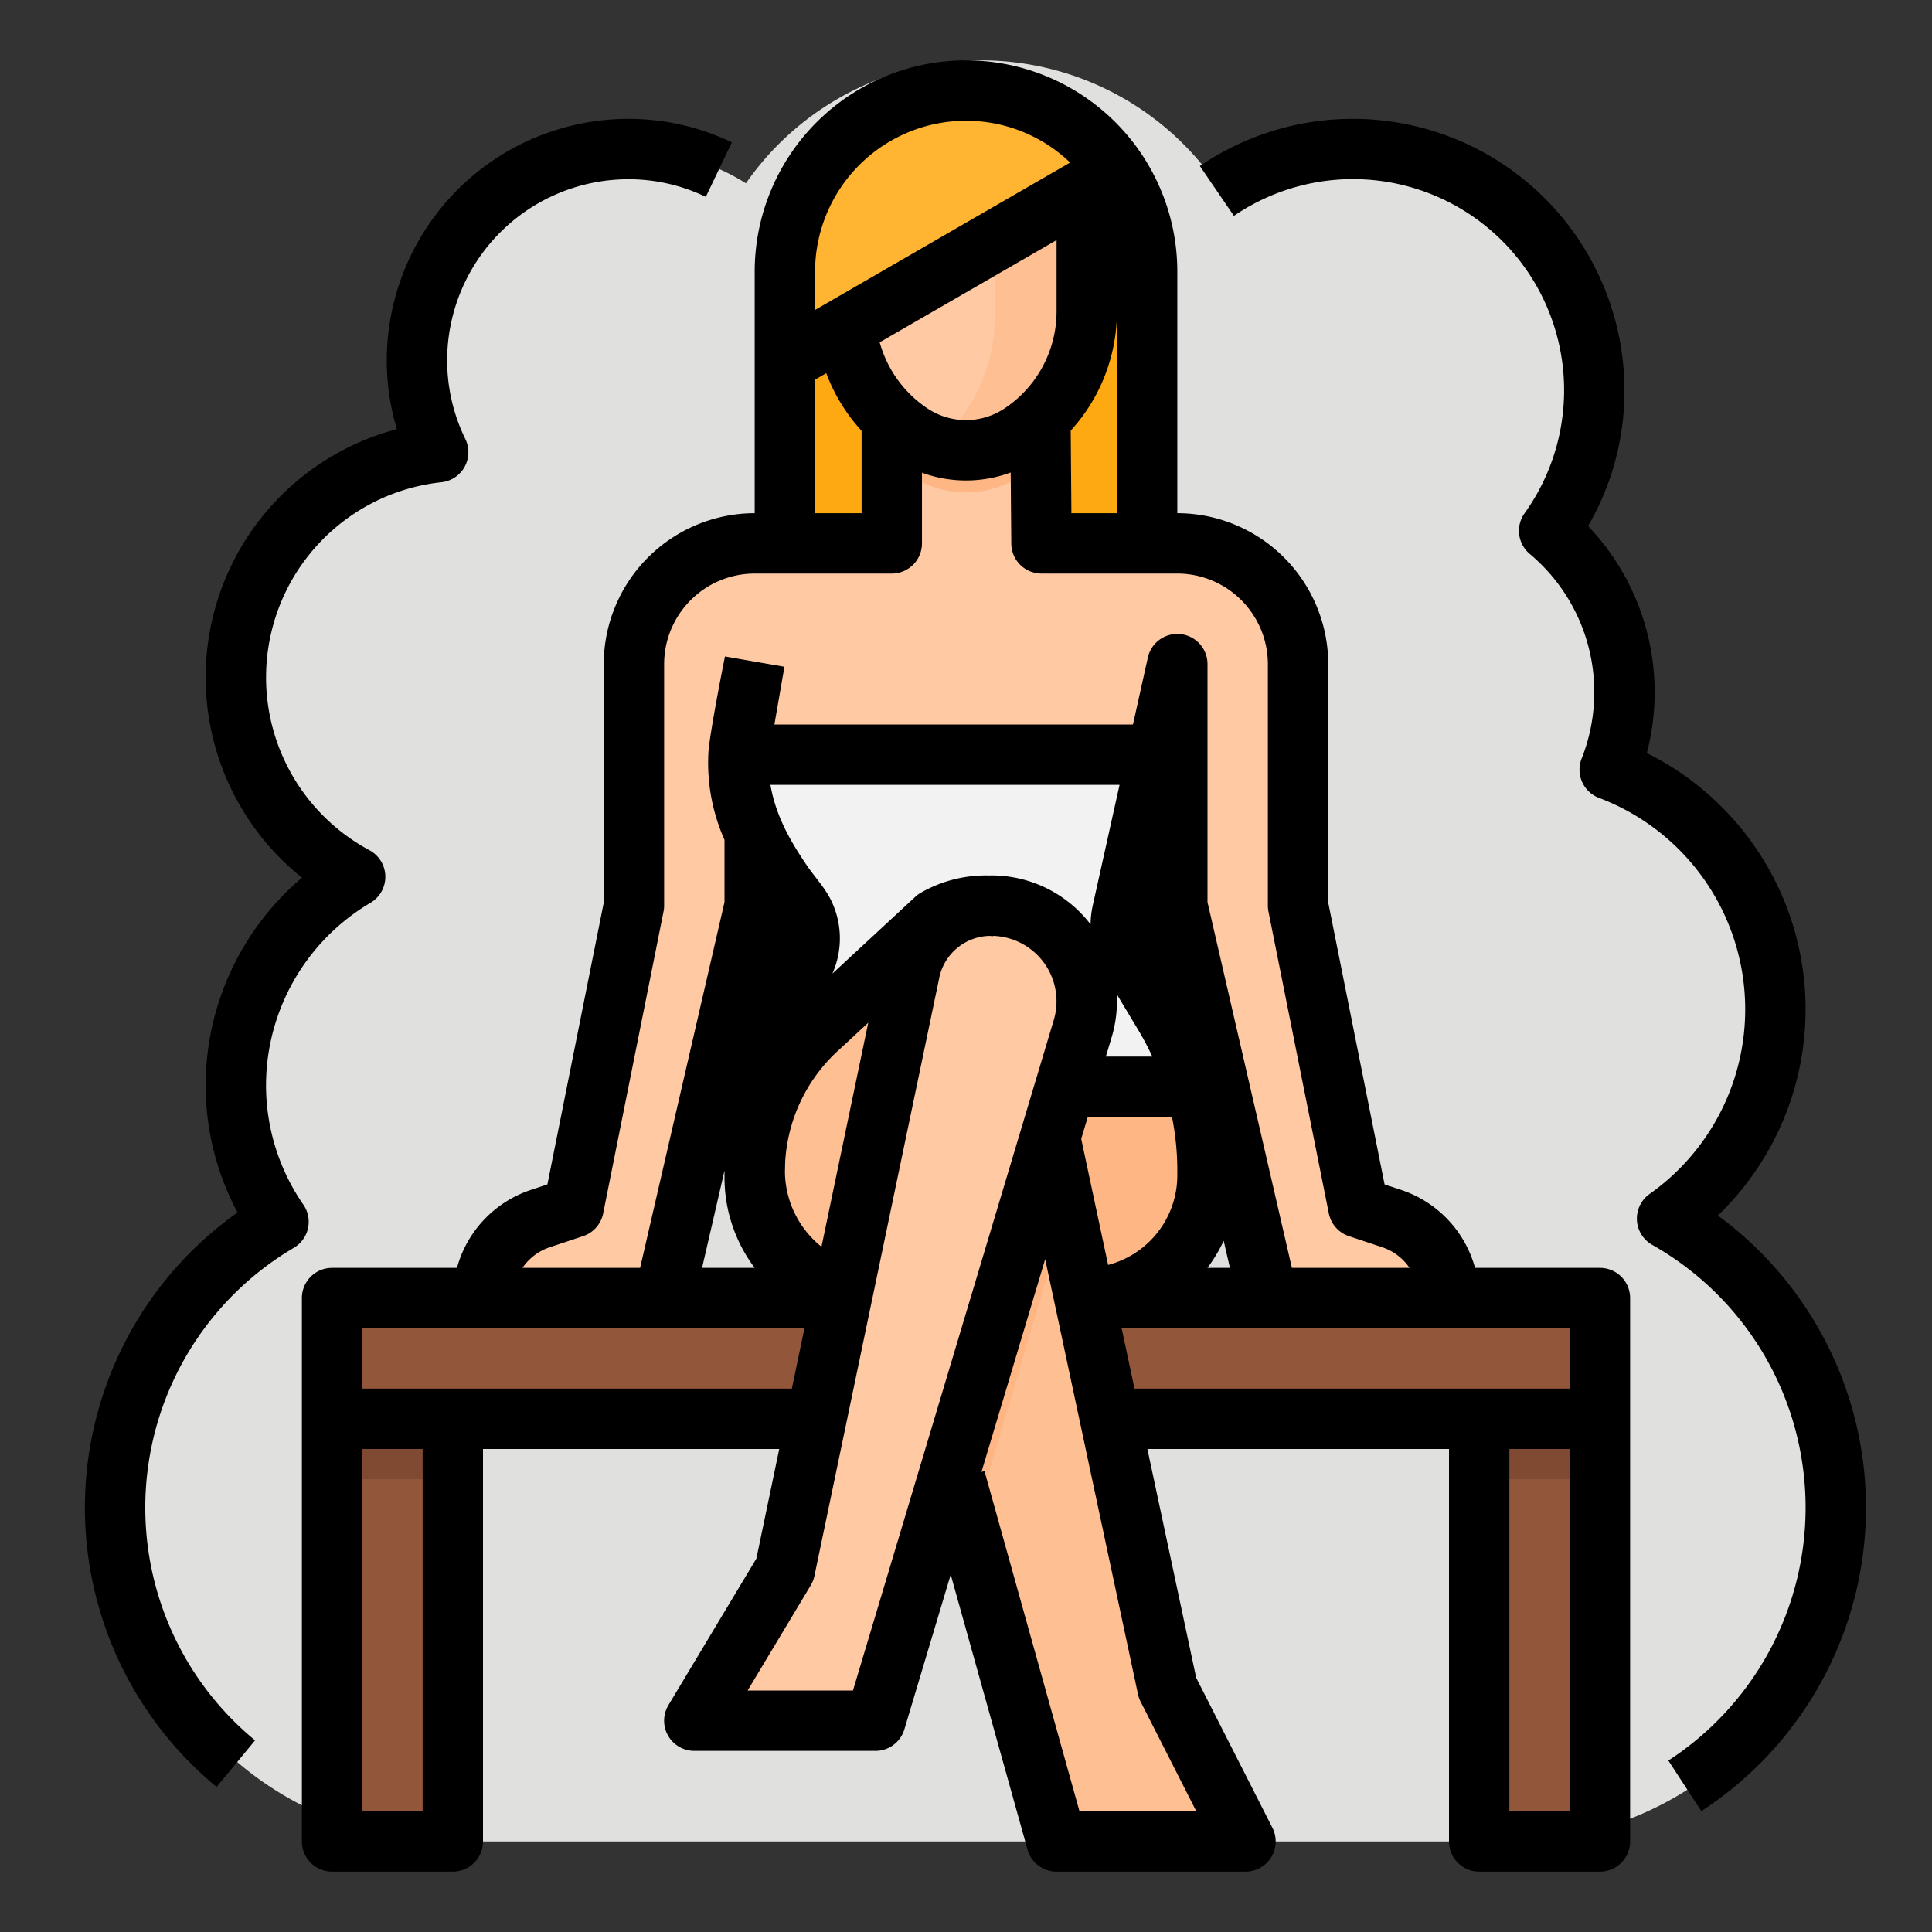 <?xml version="1.0" encoding="UTF-8"?> <svg xmlns="http://www.w3.org/2000/svg" height="512" viewBox="0 0 512 512" width="512"><rect x="0" y="0" width="512" height="512" fill="#333333" stroke="none"/><g id="Filled_outline" data-name="Filled outline"><path d="m443.289 323.437a67.9 67.9 0 0 0 -15.2-118.966 55.8 55.8 0 0 0 -16.048-63.306 63.965 63.965 0 0 0 -88.053-90.065 75.889 75.889 0 0 0 -126.309-2.528 55.91 55.91 0 0 0 -80.051 71.773 60 60 0 0 0 -22.009 112.519 63.88 63.88 0 0 0 -20.31 91.425 87.939 87.939 0 0 0 44.691 163.711h280a87.966 87.966 0 0 0 43.289-164.563z" fill="#e0e0de"></path><g fill="#92563a"><path d="m88 344h336v32h-336z"></path><path d="m88 376h32v112h-32z"></path><path d="m392 376h32v112h-32z"></path></g><path d="m88 376h32v16h-32z" fill="#804a32"></path><path d="m392 376h32v16h-32z" fill="#804a32"></path><path d="m304 72v88h-96v-88a48 48 0 0 1 96 0z" fill="#ffa912"></path><path d="m312 176-5.33 24-9.29 41.77a16.074 16.074 0 0 0 1.9 11.7l9.32 15.53a79.99 79.99 0 0 1 11.4 41.16v1.84a32 32 0 0 1 -32 32h-56a32 32 0 0 1 -32-32 124.87 124.87 0 0 1 8.91-46.29l4.6-11.48a14.954 14.954 0 0 0 -.51-12.23s-4.125-11.178-4.625-11.5a22.216 22.216 0 0 1 -7.585-8.28c-.27-.5-.54-1.01-.79-1.53v19.31l-24 104h-48a22.187 22.187 0 0 1 15.18-21.06l8.82-2.94 16-80v-64a32 32 0 0 1 32-32h36.33v-40h39.34v40h36.33a32 32 0 0 1 32 32v64l16 80 8.82 2.94a22.187 22.187 0 0 1 15.18 21.06h-48l-24-104z" fill="#fec9a3"></path><path d="m241.344 126.062a26.419 26.419 0 0 0 29.312 0 37.614 37.614 0 0 0 5.011-4.186v-15.376h-39.334v15.5a38.818 38.818 0 0 0 5.01 4.06z" fill="#feb784"></path><path d="m320 310.16v1.84a32.015 32.015 0 0 1 -29.4 31.9c-.86.06-1.72.1-2.6.1h-56a32 32 0 0 1 -32-32 124.87 124.87 0 0 1 8.91-46.29l4.6-11.48a14.954 14.954 0 0 0 -.51-12.23c-2.43-4.86-4.63-9.32-8.07-13.56a41.378 41.378 0 0 1 -7.12-13.05c-.41-1.23-3.28-15.39-2.09-15.39h110.95l-9.29 41.77a16.074 16.074 0 0 0 1.9 11.7l9.32 15.53a80 80 0 0 1 11.4 41.16z" fill="#f2f2f2"></path><path d="m320 310.16v1.84a32.015 32.015 0 0 1 -29.4 31.9c-1.04.07-2.08.1-3.1.1h-31.5v-56h60.87a79.9 79.9 0 0 1 3.13 22.16z" fill="#feb784"></path><path d="m330.068 488h-50.068l-46.936-168.1a25.358 25.358 0 0 1 24.31-32.57 22.02 22.02 0 0 1 21.412 16.881l30.614 143.122z" fill="#fec093"></path><path d="m278.786 304.214a22.019 22.019 0 0 0 -21.412-16.881 24.915 24.915 0 0 0 -13.471 4.042l-8.157 38.134 21.511 77.04 25.229-85.04z" fill="#feb784"></path><path d="m248 243.533-31.595 29.267c-10.46 9.689-17.4 24.939-17.4 39.2 0 18.578 14.089 32 32.667 32h16.328l37.29-65.191a26.818 26.818 0 0 0 -7.9-33.446 26.817 26.817 0 0 0 -29.39-1.83z" fill="#fec093"></path><path d="m184 456.667 47.333-.667 55.6-183.43a25.357 25.357 0 0 0 -24.307-32.57 22.019 22.019 0 0 0 -21.412 16.881l-33.214 159.119z" fill="#fec9a3"></path><path d="m288 63.33v19.16a38.975 38.975 0 0 1 -17.34 32.41 26.49 26.49 0 0 1 -22.32 3.3 3.309 3.309 0 0 1 -.41-.14 26.128 26.128 0 0 1 -6.59-3.16 38.97 38.97 0 0 1 -17.34-32.41v-19.16a32 32 0 1 1 64 0z" fill="#fec9a3"></path><path d="m288 63.33v19.16a38.975 38.975 0 0 1 -17.34 32.41 26.49 26.49 0 0 1 -22.32 3.3 3.309 3.309 0 0 1 -.41-.14 45.461 45.461 0 0 0 15.72-34.38v-22.35a37.174 37.174 0 0 0 -14.28-29.31 32 32 0 0 1 38.63 31.31z" fill="#fec093"></path><path d="m295.74 45.08-87.74 54v-27.08a48 48 0 0 1 87.74-26.92z" fill="#ffb531"></path><path d="m80.393 319.245a55.652 55.652 0 0 1 -9.893-31.745 56.248 56.248 0 0 1 27.677-48.242 8 8 0 0 0 -.268-13.94 52 52 0 0 1 19.06-97.516 8 8 0 0 0 6.359-11.444 47.5 47.5 0 0 1 -4.828-20.858 48.054 48.054 0 0 1 48-48 47.26 47.26 0 0 1 20.549 4.665l6.9-14.436a63.164 63.164 0 0 0 -27.449-6.229 64.072 64.072 0 0 0 -64 64 63.017 63.017 0 0 0 2.675 18.228 68.013 68.013 0 0 0 -25.149 118.872 72.283 72.283 0 0 0 -25.526 54.9 71.525 71.525 0 0 0 8.447 33.818 95.89 95.89 0 0 0 -5.541 152.236l10.188-12.336a79.913 79.913 0 0 1 10.288-130.544 8 8 0 0 0 2.511-11.429z"></path><path d="m455.245 322.136a75.853 75.853 0 0 0 -18.818-122.571 63.767 63.767 0 0 0 -15.568-60.157 71.321 71.321 0 0 0 9.641-35.908 71.99 71.99 0 0 0 -112.52-59.507l9.02 13.217a55.954 55.954 0 0 1 77.034 78.8 8 8 0 0 0 1.352 10.774 47.805 47.805 0 0 1 13.758 54.258 8 8 0 0 0 4.606 10.408 59.9 59.9 0 0 1 13.41 104.965 8 8 0 0 0 .688 13.482 79.963 79.963 0 0 1 4.285 136.67l8.74 13.4a95.945 95.945 0 0 0 4.375-157.834z"></path><path d="m424 336h-33.1a30.144 30.144 0 0 0 -19.554-20.649l-4.417-1.472-14.929-74.671v-63.208a40.045 40.045 0 0 0 -40-40v-64a56 56 0 0 0 -112 0v64a40.045 40.045 0 0 0 -40 40v63.208l-14.934 74.671-4.417 1.472a30.144 30.144 0 0 0 -19.549 20.649h-33.1a8 8 0 0 0 -8 8v144a8 8 0 0 0 8 8h32a8 8 0 0 0 8-8v-104h78.507l-6.062 29.043-23.305 38.841a8 8 0 0 0 6.86 12.116h48a8 8 0 0 0 7.664-5.7l12.284-41.016 20.352 72.867a8 8 0 0 0 7.7 5.849h50.068a8 8 0 0 0 7.132-11.624l-20.193-39.735-12.938-60.641h79.931v104a8 8 0 0 0 8 8h32a8 8 0 0 0 8-8v-144a8 8 0 0 0 -8-8zm-140.066-200-.183-21.884a46.841 46.841 0 0 0 12.249-31.627v53.511zm-50.809-45.279 46.875-27.085v18.853a30.886 30.886 0 0 1 -13.781 25.75 18.423 18.423 0 0 1 -20.438 0 30.978 30.978 0 0 1 -12.656-17.518zm22.875-58.721a39.85 39.85 0 0 1 27.592 11.081l-67.592 39.057v-10.138a40.045 40.045 0 0 1 40-40zm-40 68.617 2.969-1.716a47.033 47.033 0 0 0 9.364 15.277v21.822h-12.333zm-70.292 229.913 8.822-2.94a8 8 0 0 0 5.315-6.021l16-80a8.026 8.026 0 0 0 .155-1.569v-64a24.027 24.027 0 0 1 24-24h36.333a8 8 0 0 0 8-8v-18.72a34.2 34.2 0 0 0 23.51-.061l.157 18.847a8 8 0 0 0 8 7.934h36a24.028 24.028 0 0 1 24 24v64a8.026 8.026 0 0 0 .155 1.569l16 80a8 8 0 0 0 5.315 6.021l8.822 2.94a14.177 14.177 0 0 1 7.245 5.47h-31.173l-22.364-96.911v-63.089a8 8 0 0 0 -15.81-1.735l-3.941 17.735h-95.023l2.656-15.3-15.764-2.736s-4.118 20.536-4.391 25.636a50.087 50.087 0 0 0 4.273 22.964v16.525l-22.364 96.911h-31.173a14.177 14.177 0 0 1 7.245-5.47zm116.918-98.53c-.133 0-.262.015-.394.017a34.613 34.613 0 0 0 -18.2 4.57 8.08 8.08 0 0 0 -1.468 1.077l-21.944 20.329.317-.791a22.961 22.961 0 0 0 -.781-18.781c-1.621-3.242-4.354-6.157-6.385-9.146-4.541-6.679-8.209-13.266-9.6-21.275h92.522l-7.119 32.034a24.092 24.092 0 0 0 -.559 4.938 33.052 33.052 0 0 0 -26.389-12.972zm-70.618 78.763c0 .412-.008.824-.008 1.237a39.933 39.933 0 0 0 8 24h-13.944l5.944-25.77v.132c0 .138.007.267.008.401zm25.692 19.637a25.8 25.8 0 0 1 -9.68-19.676q.015-1.452.067-2.9a43.336 43.336 0 0 1 13.759-29.154l8.247-7.64zm76.911-55.554a33.532 33.532 0 0 0 1.35-11.37l5.783 9.638a72.06 72.06 0 0 1 3.628 6.886h-12.31zm-6.341 21.154h22.319a72.009 72.009 0 0 1 1.411 14.158v1.347a24.538 24.538 0 0 1 -18.34 23.711l-7.128-33.41zm36.018 32.824 1.656 7.176h-5.965a40.043 40.043 0 0 0 4.309-7.176zm-212.288 151.176h-16v-96h16zm-16-112v-16h117.187l-3.34 16zm130.045 80h-27.916l16.731-27.884a8.014 8.014 0 0 0 .971-2.481l33.187-158.989a13.965 13.965 0 0 1 13.068-10.623c.37.016.74.035 1.11.073l.008-.079a17.349 17.349 0 0 1 16.069 22.258zm90.984 32h-30.957l-25.172-90.151-.8.224 16.882-56.368 24.6 115.3a7.916 7.916 0 0 0 .692 1.955zm-19.788-128h118.759v16h-115.345zm118.759 128h-16v-96h16z"></path></g></svg> 